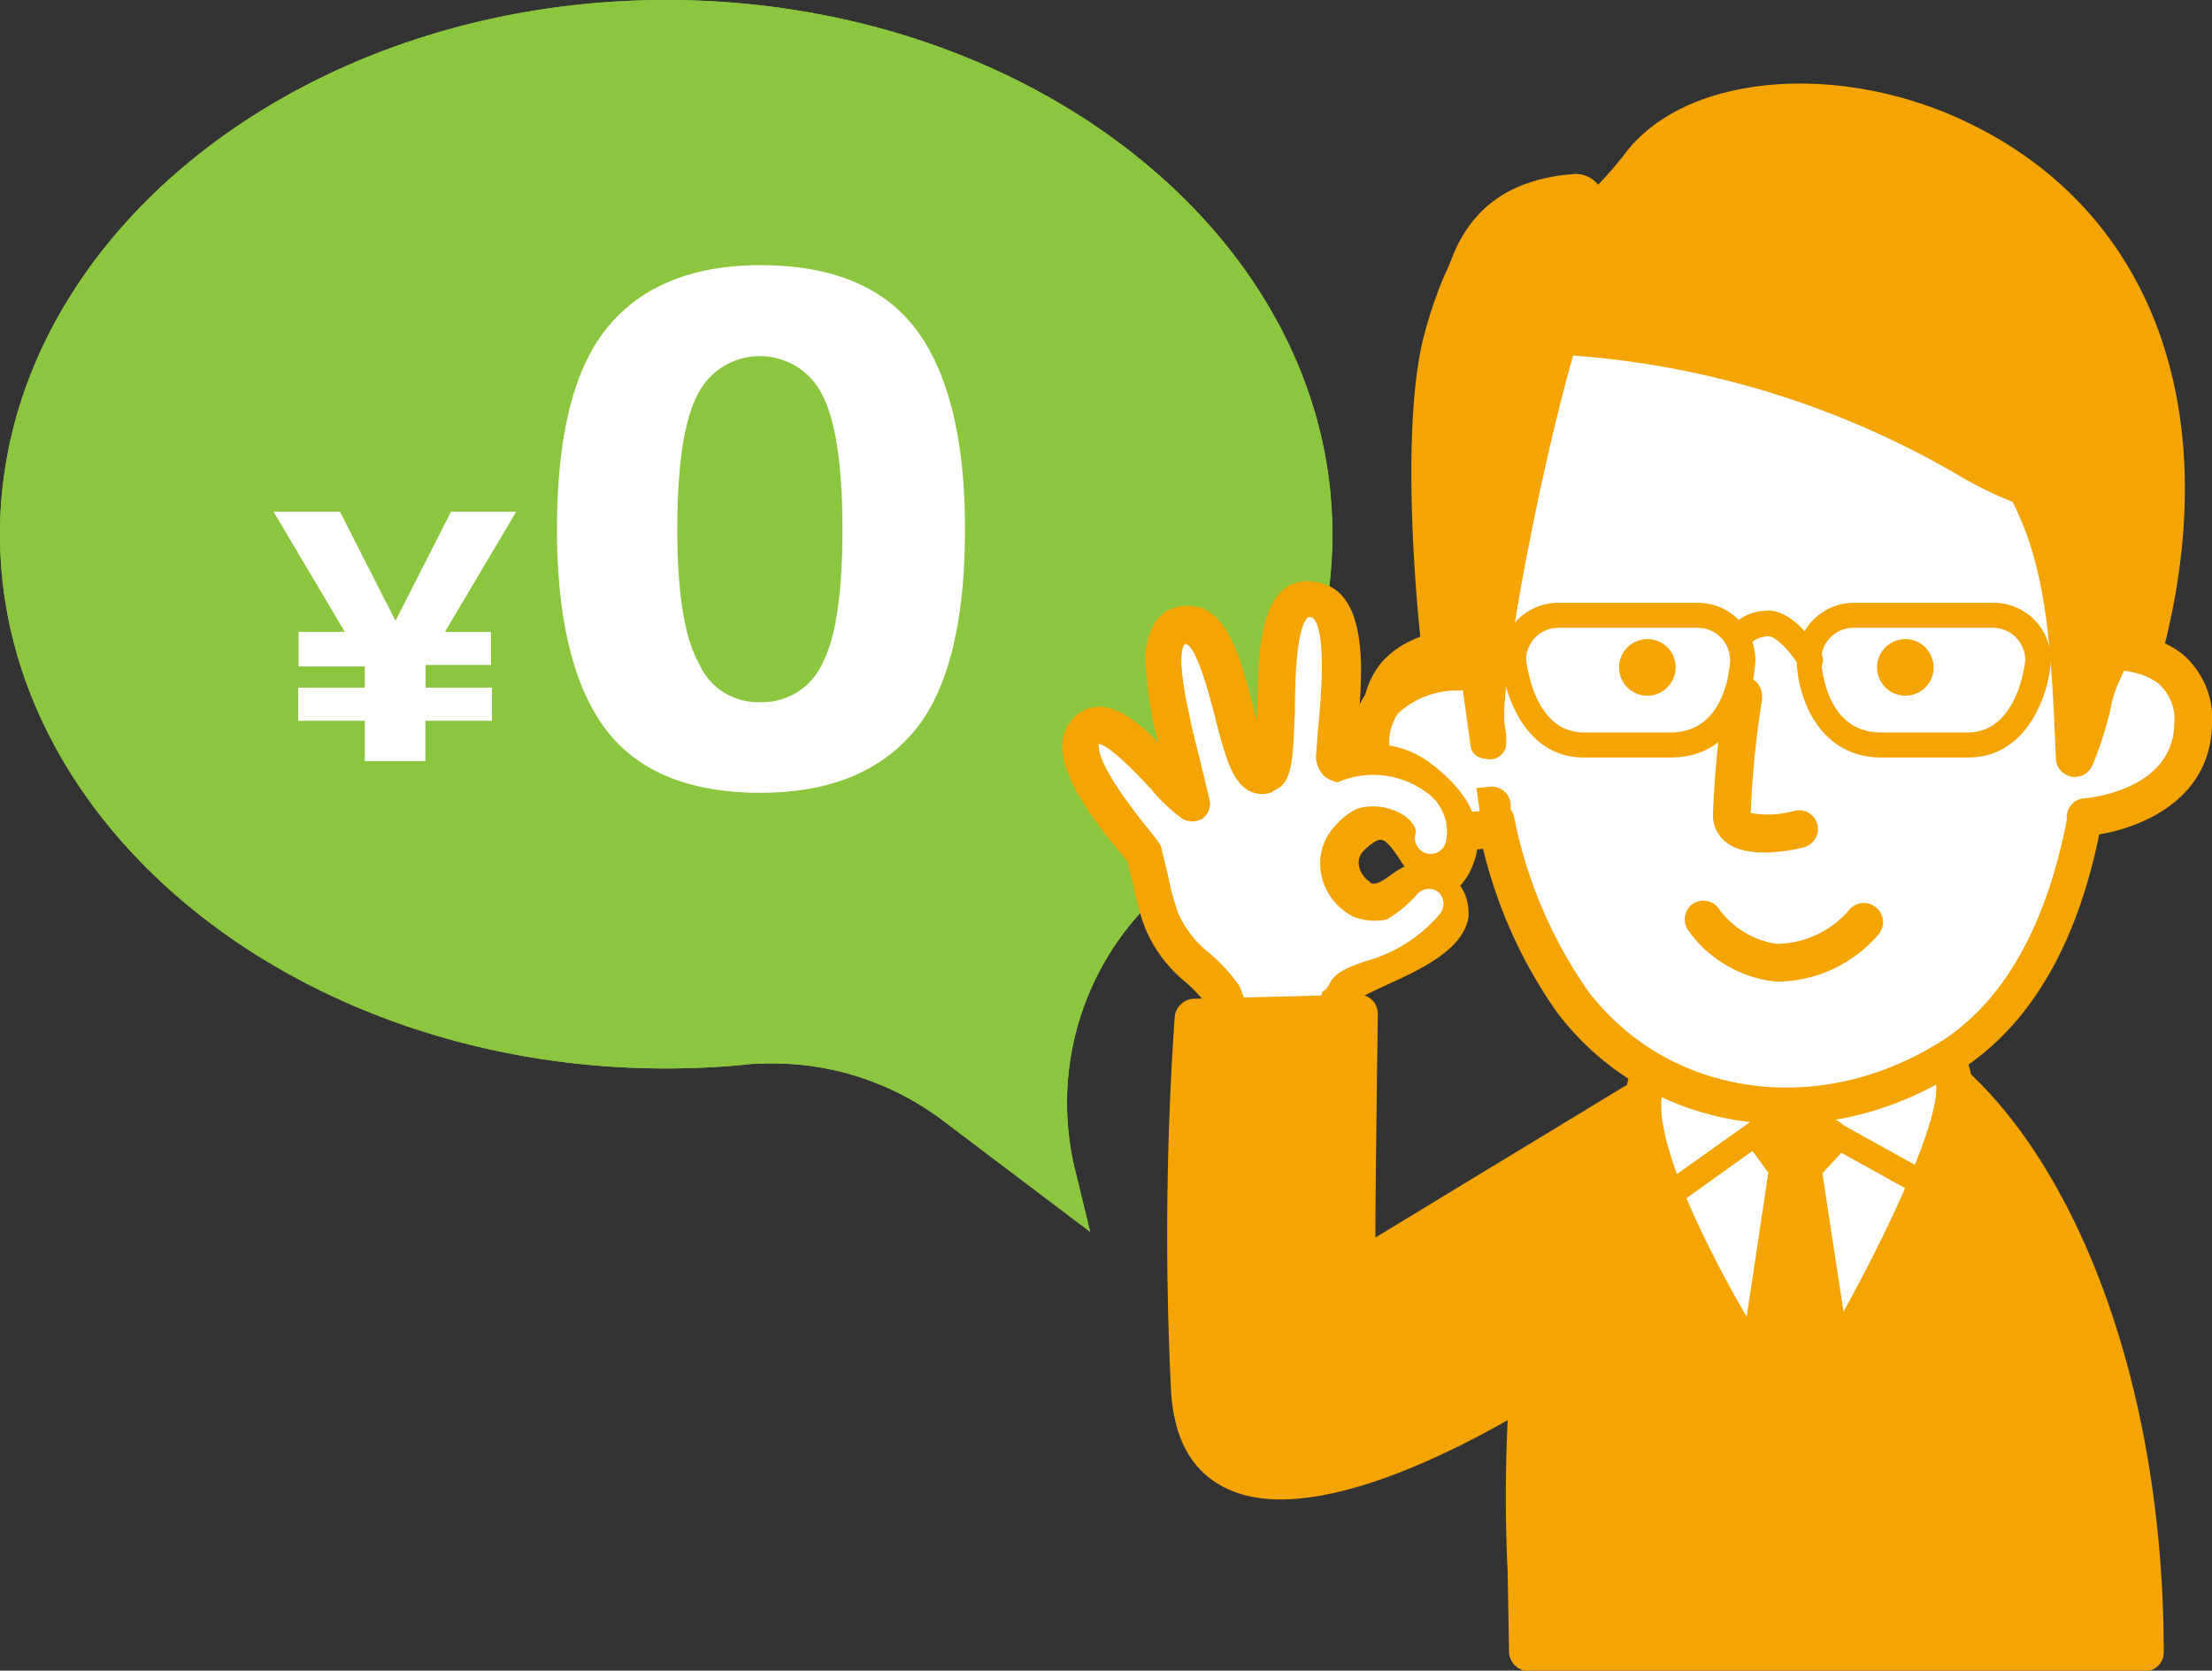 <svg xmlns="http://www.w3.org/2000/svg" width="109.57" height="82.73" viewBox="0 0 109.57 82.73"><rect x="0" y="0" width="109.57" height="82.73" fill="#333333" stroke="none"/><defs><style>.cls-1{fill:#8cc63f;}.cls-2,.cls-5{fill:#fff;}.cls-3,.cls-4{fill:#f4a403;}.cls-3,.cls-5{isolation:isolate;}</style></defs><title>illust02</title><g id="レイヤー_2" data-name="レイヤー 2"><g id="contents"><g id="アートワーク_1" data-name="アートワーク 1"><g id="アートワーク_1-2" data-name="アートワーク 1"><path class="cls-1" d="M46.64,55.44a14,14,0,0,0-8.37-2.78c-.44,0-.89,0-1.34.06-1.3.13-2.62.19-3.93.19C14.8,52.91,0,41,0,26.46S14.8,0,33,0,66,11.87,66,26.46c0,6.59-3,12.87-8.45,17.69a14,14,0,0,0-4.26,13.93L54,61Z"/><path class="cls-1" d="M46.64,55.44a14,14,0,0,0-8.37-2.78c-.44,0-.89,0-1.34.06-1.3.13-2.62.19-3.93.19C14.8,52.91,0,41,0,26.46S14.8,0,33,0,66,11.87,66,26.46c0,6.59-3,12.87-8.45,17.69a14,14,0,0,0-4.26,13.93L54,61Z"/></g></g><path class="cls-2" d="M16.84,25.34l2.75,5.4h0l2.75-5.4h3.23l-3.53,5.95h2.28v1.64H21.08v1.12h3.29v1.64H21.07v2h-3v-2h-3.3V34.05h3.3V33l0,0H14.79V31.29h2.29l-3.53-5.95Z"/><path class="cls-2" d="M30.1,16.2c1.64-2,4.16-3.07,7.57-3.07s6,1,7.62,3.07,2.51,5.37,2.51,10-.84,8-2.51,10-4.2,3.06-7.62,3.06-6-1-7.6-3.06-2.48-5.37-2.48-10S28.42,18.24,30.1,16.2Zm4.53,16.67a3.17,3.17,0,0,0,3,1.9,3.28,3.28,0,0,0,3.1-1.9q1-1.9,1-6.65t-1-6.67a3.45,3.45,0,0,0-6.18,0q-1,1.92-1,6.67T34.63,32.87Z"/><path class="cls-3" d="M106.24,81.8H75.69c0-4.38-.42-9.47.13-14.41,1.1-9.89,7.18-16.91,13.5-16.91C98.67,50.48,106.24,64.5,106.24,81.8Z"/><path class="cls-4" d="M74.89,67.29a77.69,77.69,0,0,0-.21,10.54l.07,4a1,1,0,0,0,.94.93h30.55a.94.94,0,0,0,.94-.93c0-8.52-1.8-16.54-5.07-22.59C98.74,53,94.2,49.55,89.32,49.55,82.22,49.55,76,57.17,74.89,67.29Zm1.66,10.49c0-1.48-.08-3-.08-4.48a51.36,51.36,0,0,1,.28-5.81c1-9,6.52-16.08,12.57-16.08,4.16,0,8.12,3.09,11.15,8.69s4.69,12.9,4.82,20.76H76.6C76.58,79.76,76.55,77.78,76.55,77.78Z"/><path class="cls-5" d="M89,70.77s10-15.85,7.4-18.1c-2.13-1.86-13.6-1-14.54.36C79.28,56.74,89,70.77,89,70.77Z"/><path class="cls-4" d="M85.75,51c-4,.49-4.48,1.26-4.68,1.54-2.78,4,5.46,16.37,7.14,18.81a1,1,0,0,0,.78.4.92.92,0,0,0,.77-.44C93.66,65.1,99.77,54.38,97,52,95,50.23,88.2,50.65,85.75,51Zm10,2.41a.71.71,0,0,1,.16.55c0,1.91-2.68,8.08-7,15.12-3.18-4.82-6.62-11.29-6.62-14.31a2.06,2.06,0,0,1,.27-1.12C83.85,52.65,94,51.87,95.77,53.37Z"/><path class="cls-5" d="M103.46,24.48c.25,2.38.41,4.84.44,7.27,0,1.77,2.59,3.1,2.44,4.8-.11,1.29-1.23,2.88-3.13,4.18-.92,4.85-2.83,9-6.34,11.38-6.1,4.15-14.4,3.46-18.93-2.44a23.71,23.71,0,0,1-3.83-9c-4.67-1.79-4-2.35-4.12-4s3.1-4.23,3.14-5.9a30.27,30.27,0,0,1,1.58-9.57c2.7-7.26,6.5-8.75,15.18-8.76C99.4,12.45,102.54,15.6,103.46,24.48Z"/><path class="cls-4" d="M89.89,11.53c-8.53,0-13.1,1.42-16,9.37a31,31,0,0,0-1.65,9.87A6.28,6.28,0,0,1,70.84,33c-.88,1.16-1.79,2.35-1.79,3.53a1.62,1.62,0,0,0,0,.22l0,.55c.06,1.79.69,2.63,4.25,4a23.58,23.58,0,0,0,3.86,8.88c4.71,6.14,13.4,7.27,20.2,2.64,3.33-2.27,5.56-6.19,6.65-11.63,1.87-1.38,3.09-3.07,3.22-4.62a1.62,1.62,0,0,0,0-.22,4.73,4.73,0,0,0-1.41-2.87,3.69,3.69,0,0,1-1-1.8c0-2.3-.17-4.77-.44-7.36h0C103.39,14.76,99.73,11.52,89.89,11.53ZM78.68,49.1A22.74,22.74,0,0,1,75,40.46a.94.94,0,0,0-.57-.67C71,38.48,71,38.1,71,37.27l0-.67c0-.52.79-1.63,1.4-2.44.89-1.15,1.72-2.24,1.74-3.35a28.89,28.89,0,0,1,1.53-9.26c2.56-6.91,6-8.14,14.3-8.15,8.8,0,11.75,2.6,12.64,11.18h0c.27,2.53.41,4.94.43,7.18a5,5,0,0,0,1.46,3c.53.65,1,1.26,1,1.75-.07.8-.83,2.19-2.73,3.48a1,1,0,0,0-.39.6c-1,5.13-3,8.76-5.94,10.79C90.38,55.4,82.78,54.44,78.68,49.1Z"/><path class="cls-4" d="M85.43,34.33a53,53,0,0,0-.58,6,1.67,1.67,0,0,0,.64,1.37c1.08.86,3.22.42,3.85.26a.93.93,0,0,0-.44-1.81,4.81,4.81,0,0,1-2.18.11,47.5,47.5,0,0,1,.56-5.61c0-.05,0-.09,0-.14a.93.93,0,0,0-1.86-.13Z"/><path class="cls-4" d="M83.84,44.77a.94.94,0,0,0-.21,1.31A6.11,6.11,0,0,0,88,48.61a6.67,6.67,0,0,0,5-2.28A.93.93,0,1,0,91.65,45,4.8,4.8,0,0,1,88,46.74,4.33,4.33,0,0,1,85.14,45,.93.93,0,0,0,83.84,44.77Z"/><path class="cls-5" d="M102.88,32.37c1.28-.29,5.88-.56,5.75,3.55s-5.08,4.56-5.34,4.56"/><path class="cls-4" d="M102.68,31.45a.94.94,0,1,0,.4,1.83c.64-.14,2.74-.34,3.87.6a2.35,2.35,0,0,1,.75,2c-.1,3.32-4.38,3.64-4.42,3.65a.94.94,0,0,0-.91.94.92.92,0,0,0,.91.92c1,0,6.15-.89,6.29-5.46a4.2,4.2,0,0,0-1.43-3.51C106.49,31.07,103.84,31.2,102.68,31.45Z"/><path class="cls-5" d="M72.87,32c-1.31,0-5.23.54-4.28,4.55S73.72,39.9,74,39.84"/><path class="cls-4" d="M68.34,32.92a4.28,4.28,0,0,0-.65,3.87c1,4.2,5,4.29,6.48,4a.94.94,0,0,0-.4-1.83c-.14,0-3.5.66-4.27-2.57a2.52,2.52,0,0,1,.3-2.27A4.19,4.19,0,0,1,72.86,33a.94.94,0,0,0,0-1.87C72.37,31.09,69.76,31.15,68.34,32.92Z"/><path class="cls-4" d="M83,33.06a1.4,1.4,0,1,1-1.38-1.41A1.39,1.39,0,0,1,83,33.06Z"/><path class="cls-4" d="M95.78,33.06a1.4,1.4,0,1,1-1.38-1.41A1.4,1.4,0,0,1,95.78,33.06Z"/><path class="cls-3" d="M81.29,8.09c-3.12,4-2.18,1.38-3.29,1.46-5.56.43-5.48,4.91-6.13,7.09,16.83-1.1,26.43,7.3,28.44,7.4,2,3.65,2.2,7.68,2.44,13.51,1-2.37.79-3.06,1.4-4.29s.51-2,2-.89C113.12,6.4,87.14.59,81.29,8.09Z"/><path class="cls-4" d="M80.56,7.52h0a18.86,18.86,0,0,1-1.4,1.63,1.4,1.4,0,0,0-1.23-.53c-5.39.42-6.21,4.32-6.7,6.66L71,16.37a1,1,0,0,0,.19.84.93.93,0,0,0,.76.36,44.28,44.28,0,0,1,25.21,6.05,18,18,0,0,0,2.53,1.23c1.74,3.41,1.92,7.35,2.15,12.74a.94.94,0,0,0,1.8.32,16.86,16.86,0,0,0,.91-2.84,5.39,5.39,0,0,1,.45-1.39l.3-.67,0-.1.28.2a.94.94,0,0,0,1.47-.5c3.22-12-.26-21.91-9.31-26.41C91.34,3,83.62,3.59,80.56,7.52Zm16.37.35c3.19,1.59,9.49,6,9.49,16.15a30.38,30.38,0,0,1-.89,7,1.52,1.52,0,0,0-.79-.07c-.69.19-.95.81-1.18,1.36l-.14.32a21.57,21.57,0,0,0-2.29-9,1,1,0,0,0-.77-.49A14,14,0,0,1,98,22a46.2,46.2,0,0,0-25-6.31h0c.47-2.24,1-4.76,4.8-5.14a1.37,1.37,0,0,0,1.08.73c.78.05,1.5-.56,3.09-2.59C84.53,5.46,91.36,5.09,96.93,7.87Z"/><path class="cls-3" d="M71.37,32.14C73,30.22,73.93,38.93,73.56,36c-.34-2.58,2.43-16.62,4.62-22.38.42-1.09-4-7-6.72,3.15C70.27,21.19,71.15,30.76,71.37,32.14Z"/><path class="cls-4" d="M74.89,10.06c-1.83.42-3.28,2.6-4.33,6.47-1.3,4.82-.27,14.78-.11,15.76a.92.92,0,0,0,.66.72.89.89,0,0,0,.64,0,14.86,14.86,0,0,1,1,3.74v-.07c.1.5.28.85.86.9a.81.81,0,0,0,1-.85c0-.07,0-.19,0-.3s0,0,0,0l-.08-.56c-.28-2.2,2.32-16,4.57-21.93a2.93,2.93,0,0,0-.87-2.61A3.37,3.37,0,0,0,74.89,10.06Zm-3.1,13.33A27.17,27.17,0,0,1,72.36,17c.9-3.33,2.12-5.26,3.26-5.16a2.35,2.35,0,0,1,1.64,1.56A112.57,112.57,0,0,0,73,31.51a1.64,1.64,0,0,0-.48-.41,1.78,1.78,0,0,0-.33-.09C72,29.42,71.79,26.4,71.79,23.39Z"/><path class="cls-4" d="M88.25,54.45l-5.9,4.2a.63.63,0,0,0-.15.87.63.63,0,0,0,.87.15l5.58-4,6.43,3.56a.62.62,0,0,0,.6-1.09l-6.77-3.75A.61.61,0,0,0,88.25,54.45Z"/><polygon class="cls-3" points="87.42 56.28 88.79 55.27 90.62 56.37 89.25 57.79 91.22 70.68 86.64 70.59 88.56 57.84 87.42 56.28"/><path class="cls-4" d="M88.24,54.52l-1.37,1a.91.91,0,0,0-.37.61.66.66,0,0,0,0,.14.91.91,0,0,0,.18.55l.91,1.25c-.1.71-1.86,12.37-1.86,12.37a.71.71,0,0,0,0,.14.94.94,0,0,0,.22.6.9.9,0,0,0,.69.33l4.58.1a1,1,0,0,0,.72-.32.93.93,0,0,0,.23-.62.71.71,0,0,0,0-.14l-1.9-12.43L91.29,57a.92.92,0,0,0,.26-.65v-.12a.94.94,0,0,0-.45-.68l-1.83-1.1A.94.94,0,0,0,88.24,54.52Zm.6,1.87.29.18-.19.2-.21-.29Zm.07,5.39,1.22,8-2.41,0C87.9,68.49,88.42,65.09,88.91,61.78Z"/><path class="cls-4" d="M87.39,30.25a2.31,2.31,0,0,0-1.79,1,.6.6,0,0,0,.21.82.63.63,0,0,0,.85-.17,1.38,1.38,0,0,1,.91-.39c.35-.05,1.12.75,1.57,1.5a.62.62,0,0,0,.85.21.61.61,0,0,0,.22-.85C90,32,88.77,30.05,87.39,30.25Z"/><path class="cls-4" d="M77.22,29.85a2.84,2.84,0,0,0-2.87,2.81c.14,1.71,1.18,4.85,4.1,4.85h4.31c3.23,0,4.15-3.17,4.19-4.84a2.85,2.85,0,0,0-2.87-2.82ZM75.59,32.6a1.6,1.6,0,0,1,1.63-1.51h6.86a1.6,1.6,0,0,1,1.62,1.57c0,.13-.12,3.61-2.94,3.61H78.45C75.94,36.27,75.61,32.75,75.59,32.6Z"/><path class="cls-4" d="M91.84,29.85A2.84,2.84,0,0,0,89,32.66c0,1.68,1,4.85,4.19,4.85h4.31c2.92,0,4-3.14,4.09-4.8a2.84,2.84,0,0,0-2.86-2.86Zm-1.63,2.79a1.6,1.6,0,0,1,1.63-1.55H98.7a1.6,1.6,0,0,1,1.62,1.57c0,.09-.34,3.61-2.85,3.61H93.16C90.34,36.27,90.22,32.79,90.21,32.64Z"/><path class="cls-5" d="M72.33,33.25c-1.32,0-5.24.54-4.28,4.55s5.12,3.32,5.37,3.27"/><path class="cls-4" d="M67.8,34.14A4.33,4.33,0,0,0,67.14,38c1,4.19,5,4.28,6.48,4a.94.94,0,0,0-.39-1.83c-.14,0-3.5.67-4.27-2.57a2.53,2.53,0,0,1,.29-2.27,4.26,4.26,0,0,1,3.07-1.13.94.94,0,0,0,0-1.87C71.83,32.31,69.21,32.37,67.8,34.14Z"/><path class="cls-5" d="M56.63,42.23c-.07-.24-4.08-4.49-2.91-6s4.32,2.89,5.35,3.5c-.49-2.48-2.69-8.7-.31-8.81s2.39,8,4,7.42c1.05-.35-.52-9.1,2.29-8.66,2.24.36,1.06,6.67,1.07,7.76s1.84-.69,4.14,1.07c1.33,1,2.43,2.39,1.67,4-1.4,3-1.93-4.1-5-1.07a2,2,0,0,0,.53,3.1c1.49.71,2.61-1.65,3.56-.78,2.8,2.57-4,4.12-4.52,5-.17.27-.66,3.15-.11,3.13l-5.25.16a11.72,11.72,0,0,0-.56-2.76c-1-1.45-2.39-1.92-3.11-3.77C57.07,44.45,57,43.32,56.63,42.23Z"/><path class="cls-4" d="M63.6,29.17c-1.24,1-1.28,3.6-1.33,6.07,0,.16,0,.33,0,.51L62.07,35c-.61-2.41-1.31-5.13-3.35-5a1.82,1.82,0,0,0-1.46.76,3.27,3.27,0,0,0-.52,2,18.08,18.08,0,0,0,.63,4c-1-1-2-1.8-3-1.76a1.76,1.76,0,0,0-1.33.71,2,2,0,0,0-.42,1.27c0,1.52,1.38,3.47,3,5.4l.25.31c0,.22.27,1.13.27,1.13a12.42,12.42,0,0,0,.57,2.1,6.79,6.79,0,0,0,2,2.7,7.9,7.9,0,0,1,1.18,1.27,14.64,14.64,0,0,1,.4,2.33.94.94,0,0,0,1,.84l5.25-.17a.93.93,0,0,0,.91-.93v0a.9.9,0,0,0-.24-.59c0-.05,0-.08,0-.14a10,10,0,0,1,.24-1.85c.23-.14.77-.39,1.2-.59,1.71-.78,3.83-1.75,4.09-3.37a1.55,1.55,0,0,0,0-.31,2.29,2.29,0,0,0-.41-1.25,3.18,3.18,0,0,0,.55-.84,3.57,3.57,0,0,0,.33-1.47c0-1.08-.53-2.36-2.28-3.7a4.58,4.58,0,0,0-3.73-.9l0-.43a31.78,31.78,0,0,0,.22-3.27c0-2.12-.42-4.13-2.17-4.41A1.92,1.92,0,0,0,63.6,29.17Zm-.55,10c1-.34,1-1.62,1.09-3.94,0-1.46.07-4.18.66-4.67,0,0,0,0,.1,0,.28,0,.89.68.38,5.64l-.09,1.2a1.36,1.36,0,0,0,.45,1.07,1.76,1.76,0,0,0,1.55.22,2.86,2.86,0,0,1,2.5.51c1.27,1,1.56,1.72,1.56,2.24a1.33,1.33,0,0,1-.1.49L71,41.79c-.52-.8-1.24-1.89-2.44-2a2.92,2.92,0,0,0-2.32,1,2.73,2.73,0,0,0-.81,2.42,3,3,0,0,0,1.6,2.18,2.87,2.87,0,0,0,3-.55,3.34,3.34,0,0,1,.46-.28.82.82,0,0,1,.28.43v0c-.1.63-2.15,1.57-3,2-1.17.54-1.75.82-2,1.29A8.17,8.17,0,0,0,65.22,51l-3.25.1a6.83,6.83,0,0,0-.61-2.33,9.06,9.06,0,0,0-1.46-1.58,5.08,5.08,0,0,1-1.55-2,12.42,12.42,0,0,1-.49-1.82L57.53,42c-.07-.23-.16-.34-.56-.84-2.25-2.76-2.54-3.81-2.54-4.18a.22.22,0,0,1,0-.14c.57.08,2,1.6,2.61,2.26a8.5,8.5,0,0,0,1.52,1.44,1,1,0,0,0,1,0,.9.9,0,0,0,.35-.95l-.46-1.92c-.33-1.29-1.34-5.22-.75-5.78.38,0,.87,1.2,1.49,3.63.47,1.84.81,3.17,1.69,3.65A1.41,1.41,0,0,0,63.05,39.21Zm4.82,4.51a1.25,1.25,0,0,1-.56-.82.84.84,0,0,1,.29-.78c.39-.38.67-.51.81-.49.32,0,.78.75,1.06,1.18a.71.71,0,0,1,.1.14,4.92,4.92,0,0,0-.58.35C68.37,43.72,68.12,43.83,67.87,43.72ZM66.4,51h0ZM66,52.71a1.14,1.14,0,0,0,.4.11A.92.92,0,0,1,66,52.71ZM57.53,42Z"/><path class="cls-2" d="M65.3,39.31a.78.78,0,0,0,.88,1.29,2.85,2.85,0,0,1,3.44-.17c.44.34.55.71.51.81a.79.79,0,0,0,.47,1,.78.78,0,0,0,1-.47,2.36,2.36,0,0,0-1-2.57A4.42,4.42,0,0,0,65.3,39.31Z"/><path class="cls-2" d="M70.19,44.29a5.87,5.87,0,0,1-3,1.85,4.14,4.14,0,0,0-2.74,2,.79.79,0,0,0,.37,1,.77.77,0,0,0,1-.36c.31-.63.84-.84,1.85-1.19a7.35,7.35,0,0,0,3.66-2.34.78.78,0,0,0-.12-1.1A.77.77,0,0,0,70.19,44.29Z"/><path class="cls-3" d="M59,68.71c.55,11,18.38-1.09,18.38-1.09l3.57-13L67.18,63l.14-12.76-8.2.21A153.28,153.28,0,0,0,59,68.71Z"/><path class="cls-4" d="M67.29,49.25l-8.2.21a1,1,0,0,0-.9.86A157.21,157.21,0,0,0,58,68.76h0c.12,2.43,1,4.09,2.7,4.92,5.21,2.6,15.93-4.48,17.14-5.29a1,1,0,0,0,.37-.53l3.57-13a.92.92,0,0,0-.34-1,.94.94,0,0,0-1-.05L68.13,61.28c0-2.54.12-11.09.12-11.09a1,1,0,0,0-.28-.67A1,1,0,0,0,67.29,49.25Zm-.92,1.89c0,1.66-.12,11.81-.12,11.81a.92.92,0,0,0,.47.81,1,1,0,0,0,1,0L79.38,56.6c-.82,3-2.71,9.89-2.85,10.43-3.23,2.13-11.48,6.73-15,5-1-.52-1.58-1.61-1.67-3.34h0c-.13-2.74-.18-5.34-.18-7.67,0-4.59.19-8.15.29-9.69Z"/></g></g></svg>